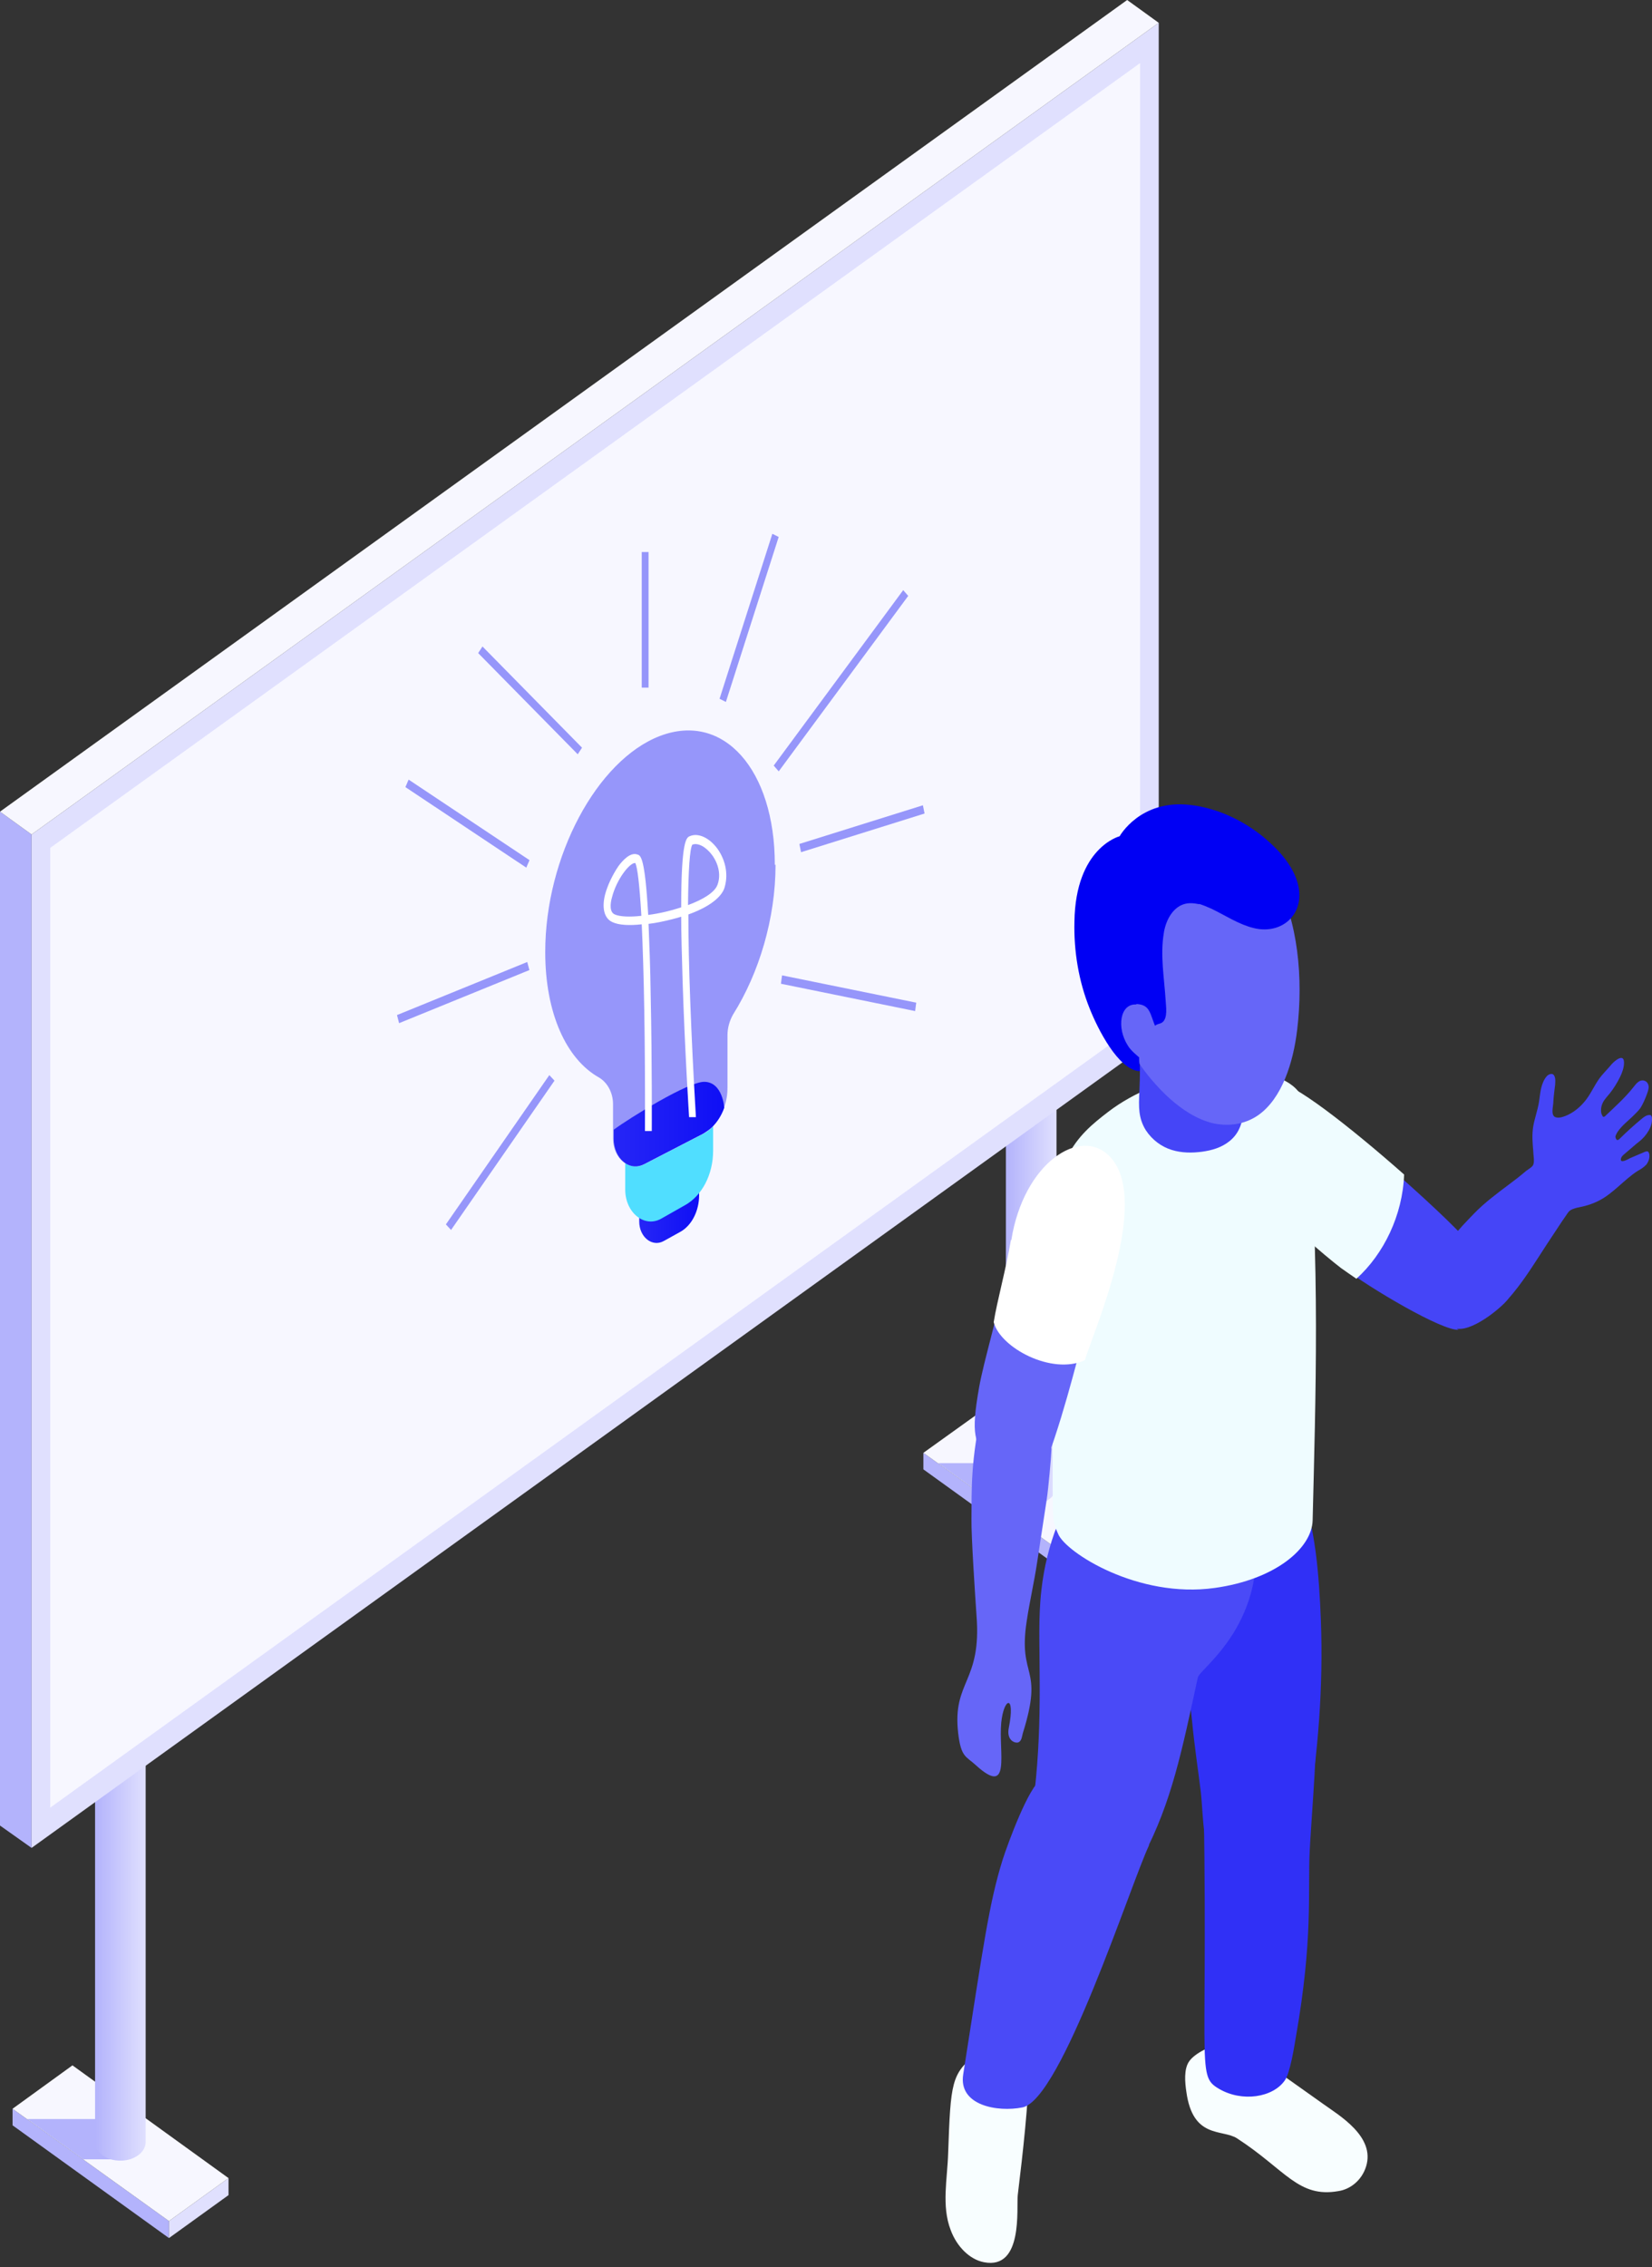 <svg width="258" height="354" viewBox="0 0 258 354" fill="none" xmlns="http://www.w3.org/2000/svg">
<rect x="0" y="0" width="258" height="354" fill="#333333" stroke="none"/>
<path d="M26.388 349.459L1.961 331.853V329.268L26.388 346.804V349.459Z" fill="#B3B3FC"/>
<path d="M35.688 342.752L26.388 349.459V346.804L35.688 340.097V342.752Z" fill="#E0E0FE"/>
<path d="M26.388 346.804L1.961 329.268L11.317 322.491L35.689 340.097L26.388 346.804Z" fill="#F7F7FF"/>
<path d="M4.258 330.875L12.998 337.163H19.609V330.875H4.258Z" fill="#B3B3FC"/>
<path d="M21.626 257.518C20.114 258.636 17.593 258.636 16.08 257.518C14.567 256.4 14.567 254.654 16.08 253.536C17.593 252.418 20.114 252.418 21.626 253.536C23.139 254.654 23.139 256.4 21.626 257.518Z" fill="#B3B3FC"/>
<path d="M22.747 255.492V334.508C22.747 335.207 22.355 335.975 21.57 336.534C20.058 337.652 17.536 337.652 16.024 336.534C15.239 335.975 14.903 335.276 14.847 334.578V255.562C14.847 256.26 15.239 256.959 16.024 257.518C17.536 258.636 20.058 258.636 21.57 257.518C22.355 256.959 22.747 256.191 22.747 255.492Z" fill="url(#paint0_linear_322_6370)"/>
<path d="M168.638 247.039L144.211 229.433V226.848L168.638 244.384V247.039Z" fill="#B3B3FC"/>
<path d="M177.939 240.332L168.638 247.039V244.384L177.939 237.677V240.332Z" fill="#E0E0FE"/>
<path d="M168.638 244.384L144.211 226.848L153.567 220.141L177.939 237.677L168.638 244.384Z" fill="#F7F7FF"/>
<path d="M146.508 228.455L155.248 234.742H161.859V228.455H146.508Z" fill="#B3B3FC"/>
<path d="M163.876 155.098C162.364 156.216 159.843 156.216 158.33 155.098C156.817 153.98 156.817 152.233 158.33 151.115C159.843 149.998 162.364 149.998 163.876 151.115C165.389 152.233 165.389 153.98 163.876 155.098Z" fill="#B3B3FC"/>
<path d="M164.997 153.072V232.088C164.997 232.786 164.605 233.555 163.82 234.114C162.308 235.232 159.786 235.232 158.274 234.114C157.489 233.555 157.153 232.856 157.097 232.158V153.142C157.097 153.84 157.489 154.539 158.274 155.098C159.786 156.216 162.308 156.216 163.82 155.098C164.605 154.539 164.997 153.77 164.997 153.072Z" fill="url(#paint1_linear_322_6370)"/>
<path d="M4.93 288.538L0 285.044V126.733L4.93 130.296V288.538Z" fill="#B3B3FC"/>
<path d="M180.964 161.805L4.93 288.538V130.296L180.964 3.563V161.805Z" fill="#E0E0FE"/>
<path d="M7.844 132.392L178.051 9.851V159.709L7.844 282.25V132.392Z" fill="#F7F7FF"/>
<path d="M4.93 130.296L0 126.733L176.034 0L180.964 3.563L4.93 130.296Z" fill="#F7F7FF"/>
<path d="M224.553 198.274C224.553 198.274 224.609 197.924 224.665 197.785C225.841 193.872 227.746 192.056 230.155 189.541C231.836 187.794 233.741 186.397 235.59 185C236.542 184.301 237.439 183.602 238.335 182.834C238.615 182.624 239.344 182.205 239.456 181.856C239.68 181.297 239.456 180.319 239.456 179.76C239.344 178.432 239.232 177.175 239.456 175.847C239.68 174.59 240.128 173.402 240.352 172.075C240.464 171.376 240.52 170.608 240.688 169.909C240.856 169.21 241.137 168.512 241.585 168.023C241.865 167.743 242.257 167.604 242.537 167.743C242.929 168.023 242.929 168.721 242.873 169.35C242.761 170.258 242.649 171.097 242.593 172.005C242.593 172.634 242.257 173.752 242.649 174.241C243.041 174.73 243.994 174.45 244.498 174.241C245.731 173.752 246.851 172.843 247.748 171.656C248.476 170.678 248.98 169.56 249.653 168.582C250.269 167.673 251.053 166.975 251.726 166.136C252.174 165.647 253.63 164.39 253.63 165.927C253.63 166.695 253.35 167.464 253.014 168.162C252.566 169.071 252.006 169.979 251.389 170.747C250.997 171.236 250.549 171.656 250.269 172.284C249.989 172.913 249.933 173.752 250.269 174.241C250.269 174.241 250.325 174.38 250.381 174.38C250.493 174.38 250.605 174.38 250.717 174.241C252.174 172.843 253.686 171.516 254.975 169.909C255.311 169.49 255.647 169.001 256.096 168.791C256.544 168.582 257.16 168.721 257.384 169.28C257.608 169.769 257.384 170.328 257.216 170.817C256.936 171.586 256.6 172.354 256.208 172.983C255.927 173.402 255.535 173.752 255.199 174.101C254.303 175.009 253.294 175.708 252.566 176.826C252.454 177.035 252.342 177.245 252.286 177.454C252.286 177.664 252.398 177.943 252.566 178.013C252.678 178.013 252.846 177.943 252.958 177.804C254.079 176.686 255.255 175.638 256.432 174.66C256.768 174.38 257.16 174.101 257.608 174.101C257.72 174.101 257.832 174.101 257.888 174.241C258 174.38 258 174.59 258 174.799C258 175.638 257.608 176.406 257.16 177.035C256.712 177.664 256.152 178.153 255.591 178.572C254.919 179.131 254.303 179.69 253.63 180.249C253.462 180.389 253.238 180.598 253.182 180.808C252.846 181.856 254.359 180.947 254.639 180.808C255.423 180.458 256.152 180.179 256.936 179.83C257.048 179.83 257.216 179.69 257.384 179.83C257.44 179.83 257.496 179.969 257.552 180.109C257.72 180.738 257.44 181.437 257.104 181.856C256.712 182.275 256.264 182.554 255.759 182.834C253.686 184.161 251.95 186.327 249.765 187.445C248.7 188.004 247.524 188.353 246.347 188.563C245.843 188.702 245.226 188.842 244.89 189.331C244.554 189.82 244.218 190.309 243.882 190.798C243.097 191.986 242.313 193.174 241.529 194.361C239.848 196.946 238.223 199.601 236.262 201.977C235.926 202.396 235.59 202.745 235.254 203.164C233.797 204.771 228.867 208.683 226.738 207.146C224.553 205.609 224.105 200.929 224.721 198.134L224.553 198.274Z" fill="#4545F7"/>
<path d="M160.795 321.863C160.571 328.849 159.787 335.836 158.946 342.752C158.722 344.778 159.843 354.419 153.68 353.232C151.439 352.812 149.422 350.786 148.469 348.201C147.013 344.429 147.965 340.167 148.077 336.185C148.469 325.146 148.581 323.819 152.447 320.745C155.529 318.3 160.795 321.793 160.795 321.793V321.863Z" fill="#F8FEFF"/>
<path d="M199.733 323.61C202.03 325.216 204.327 326.893 206.624 328.5C209.145 330.316 214.804 333.6 213.347 338.281C212.675 340.447 210.882 341.844 209.033 342.123C202.758 343.241 200.741 338.77 193.178 333.88C190.881 332.412 186.287 334.019 185.278 326.614C185.054 325.147 184.886 323.121 185.67 321.933C186.567 320.536 189.368 319.348 190.265 319.278C192.786 318.999 197.492 322.003 199.733 323.54V323.61Z" fill="#F8FEFF"/>
<path d="M192.562 227.896C203.823 224.193 205.728 238.515 206.288 253.047C206.68 263.387 205.84 273.727 204.215 283.857C203.991 285.464 203.655 287.14 202.87 288.398C200.517 292.24 192.674 294.057 190.377 291.961C187.687 289.446 187.968 283.368 187.519 279.665C187.071 276.032 186.511 272.399 186.175 268.766C185.558 261.71 181.244 244.104 183.878 236.769C185.166 233.275 188.864 229.014 192.45 227.826L192.562 227.896Z" fill="#3030F6"/>
<path d="M190.489 268.976C191.721 268.766 193.122 268.976 194.018 269.255C196.427 270.094 205.448 268.976 205.504 270.792C205.616 274.285 204.719 285.324 204.551 288.817C204.215 295.454 205.111 302.58 202.366 318.16C202.142 319.557 201.47 323.679 200.685 324.797C198.836 327.522 193.962 328.29 190.321 326.124C186.679 323.959 188.864 322.911 187.855 273.866C187.855 272.05 186.959 269.535 190.433 268.976H190.489Z" fill="#3030F6"/>
<path d="M167.854 232.996C168.19 232.856 169.143 233.345 169.535 233.415C170.712 233.695 171.888 234.044 173.065 234.323C176.426 235.162 179.788 236.07 183.149 236.908C186.399 237.747 189.704 238.585 192.954 239.423C193.57 239.563 195.643 236.28 195.755 237.118C198.613 253.256 187.407 260.452 187.071 261.92C184.606 273.307 182.981 281.412 178.555 289.795C177.603 291.612 176.706 294.197 175.026 294.825C172.953 295.594 170.824 295.384 168.807 294.476C166.566 293.498 164.549 291.682 162.756 289.725C161.523 288.398 160.403 286.791 160.795 284.765C161.243 282.39 161.579 280.014 161.803 277.569C162.308 272.19 162.42 266.74 162.364 261.291C162.364 256.959 162.14 252.558 162.644 248.226C163.036 244.733 163.876 241.31 165.109 238.166C165.613 236.769 166.229 235.651 166.958 234.463C167.182 234.114 167.462 233.275 167.798 233.066L167.854 232.996Z" fill="#4A4AF7"/>
<path d="M209.426 197.715C214.02 201.208 225.281 207.845 227.802 207.635C227.802 207.635 225.449 206.727 227.522 200.928C228.923 197.086 229.427 194.012 228.363 192.894C223.656 187.794 202.815 169.21 199.789 170.188C194.635 171.795 191.049 177.803 198.108 187.165C200.462 190.239 207.073 195.968 209.426 197.715Z" fill="#4545F7"/>
<path d="M199.285 169.071C201.358 168.442 211.218 176.267 219.286 183.393C219.062 189.75 216.093 195.829 211.835 199.671C210.938 199.042 210.098 198.483 209.426 197.994C206.96 196.108 199.957 190.17 197.548 186.886C190.153 177.035 193.906 170.747 199.285 169.071Z" fill="#EFFCFF"/>
<path d="M164.269 196.387C163.708 181.157 168.247 177.315 173.065 173.612C181.357 167.254 193.29 166.416 196.035 167.114C201.302 168.512 203.711 169.839 204.103 174.241C206.232 195.898 205.448 218.953 205 237.397C204.888 241.729 199.229 246.619 189.705 247.947C177.715 249.624 166.51 242.428 165.277 239.563C163.877 236.349 164.717 239.214 164.213 208.194C164.157 203.933 164.437 200.579 164.213 196.317L164.269 196.387Z" fill="#EFFCFF"/>
<path d="M193.906 168.023C193.906 167.673 193.906 167.324 193.85 166.905C193.738 164.879 193.458 162.992 193.01 161.106C192.618 159.429 191.889 158.94 190.657 158.381C188.584 157.403 186.455 158.242 184.438 157.264C183.093 156.635 181.861 155.796 180.348 156.076C179.228 156.355 178.443 155.936 178.107 157.473C177.771 159.29 177.547 161.106 177.771 162.992C178.107 165.368 178.051 168.092 177.939 170.538C177.827 172.773 177.771 174.59 178.947 176.476C179.956 178.013 181.413 179.061 182.981 179.55C184.55 180.039 186.175 180.039 187.744 179.83C189.256 179.62 190.769 179.201 192.058 178.153C194.971 175.777 194.187 171.655 193.906 168.023Z" fill="#4545F7"/>
<path d="M199.117 137.143C202.758 143.85 203.543 152.792 202.59 160.757C201.974 165.997 200.181 171.516 196.54 174.101C194.355 175.638 191.721 175.917 189.312 175.358C186.847 174.73 184.606 173.262 182.589 171.446C179.62 168.721 176.482 164.739 175.026 160.338C174.465 158.661 174.297 156.844 173.849 155.098C173.177 152.373 172.616 149.579 172.616 146.714C172.616 144.059 172.28 141.754 172.897 139.099C173.457 136.724 174.521 134.488 175.922 132.741C178.387 129.737 181.861 128.13 185.334 128.34C186.511 128.41 187.743 128.689 188.92 129.039C191.497 129.737 194.13 130.715 196.147 132.881C196.147 132.881 196.203 132.951 196.259 133.021C197.38 134.278 198.332 135.676 199.173 137.143H199.117Z" fill="#6666F8"/>
<path d="M157.321 197.645C160.907 178.712 181.917 171.376 170.039 206.029C168.751 209.871 166.678 219.303 163.596 227.686C161.972 232.088 155.361 229.503 154.352 228.106C152.223 225.171 151.607 224.053 152.895 216.718C153.68 212.246 155.865 205.47 157.321 197.715V197.645Z" fill="#6666F8"/>
<path d="M157.882 193.593C157.153 197.994 155.697 203.234 155.192 206.448C156.201 210.43 164.269 214.762 169.423 212.386C170.6 208.334 179.844 187.585 173.401 180.668C168.807 175.708 159.843 181.576 157.938 193.663L157.882 193.593Z" fill="white"/>
<path d="M153.456 219.093C153.904 217.207 164.325 223.704 164.213 226.289C164.157 227.756 163.708 232.577 163.484 234.044C162.98 237.328 162.476 240.681 161.972 243.965C161.523 246.969 160.795 250.113 160.347 253.117C158.946 262.199 163.092 259.963 159.731 270.653C159.619 271.072 159.563 271.84 159.058 272.05C158.554 272.259 157.153 271.77 157.546 269.814C158.61 264.435 156.761 265.063 156.369 268.976C155.921 273.517 157.994 280.713 152.391 275.613C150.878 274.216 150.094 274.425 149.646 270.653C148.693 262.409 153.344 262.758 152.503 252.209C152.335 249.763 151.663 239.773 151.719 237.188C151.775 232.647 151.495 228.175 153.568 219.023L153.456 219.093Z" fill="#6666F8"/>
<path d="M179.451 288.119C176.482 294.476 165.781 327.871 159.674 329.059C155.808 329.827 149.646 328.779 150.43 323.889C153.623 303.489 154.464 297.201 156.593 290.354C157.377 287.909 160.683 278.897 162.588 277.919C165.781 276.312 174.241 289.516 174.689 291.053L179.395 288.049L179.451 288.119Z" fill="#4A4AF7"/>
<path d="M187.295 141.195C186.343 140.985 185.39 140.915 184.494 141.335C182.981 142.033 182.029 143.85 181.749 145.736C181.188 149.159 181.805 152.583 182.029 156.006C182.085 157.124 182.421 158.94 181.524 159.639C181.132 159.918 180.628 159.849 180.292 160.268C179.788 160.827 179.844 161.595 179.788 162.364C179.62 163.482 178.947 164.46 178.051 164.879C177.603 165.088 178.331 167.324 177.883 167.254C174.633 166.975 171.44 160.687 170.151 157.403C168.47 153.212 167.686 148.531 167.798 143.92C167.966 132.322 174.857 130.576 174.857 130.576C174.857 130.576 178.051 124.777 185.895 125.685C190.04 126.174 194.018 127.991 197.436 130.785C197.548 130.925 197.716 130.995 197.828 131.135C199.453 132.532 201.022 134.209 202.03 136.235C204.831 141.963 200.629 146.155 195.755 144.898C193.458 144.339 191.385 142.942 189.2 141.894C188.584 141.614 187.911 141.335 187.239 141.125L187.295 141.195Z" fill="#0000F4"/>
<path d="M177.434 156.845C174.913 156.705 174.353 160.477 176.146 163.272C176.65 164.11 177.603 164.809 178.275 165.438C182.925 169.839 183.934 164.879 182.477 163.342C179.059 159.849 180.628 156.914 177.491 156.775L177.434 156.845Z" fill="#6666F8"/>
<path d="M109.186 183.938V186.593C109.186 189.108 108.01 191.414 106.161 192.392L103.64 193.789C101.847 194.767 99.83 193.161 99.83 190.715V187.851C100.446 188.27 101.175 188.41 101.903 187.991L108.178 184.707C108.57 184.497 108.906 184.218 109.242 183.938H109.186Z" fill="url(#paint2_linear_322_6370)"/>
<path d="M111.371 175.834V179.677C111.371 183.38 109.635 186.733 106.945 188.2L103.248 190.296C100.614 191.763 97.645 189.318 97.645 185.755V181.563C98.541 182.192 99.662 182.332 100.67 181.773L109.859 177.022C110.419 176.742 110.923 176.323 111.427 175.834H111.371Z" fill="#50DEFF"/>
<path d="M121.12 135.034C121.12 143.417 118.543 151.941 114.509 158.368C113.949 159.346 113.613 160.464 113.613 161.652V169.826C113.613 170.944 113.445 171.992 113.052 172.97C112.436 174.786 111.26 176.184 109.747 177.022L100.559 181.773C98.261 182.96 95.74 180.865 95.74 177.79V172.411C95.74 170.595 94.844 168.988 93.499 168.219C88.457 165.355 85.151 158.229 85.151 148.657C85.151 133.776 93.219 118.686 103.08 114.913C112.996 111.14 121.008 120.153 121.008 135.034H121.12Z" fill="#9696FA"/>
<path d="M113.109 172.97C112.716 174.088 112.1 175.066 111.372 175.834C110.924 176.323 110.363 176.673 109.803 177.022L100.615 181.773C99.55 182.332 98.43 182.192 97.589 181.563C96.581 180.865 95.853 179.467 95.853 177.791V176.393C98.206 174.647 107.506 168.848 110.027 168.918C112.884 168.988 113.109 172.97 113.109 172.97Z" fill="url(#paint3_linear_322_6370)"/>
<path d="M101.791 176.603H100.726C100.782 162.42 100.558 151.522 100.222 144.326C98.317 144.535 96.636 144.465 95.628 143.976C94.395 143.417 93.947 141.811 94.507 139.645C94.9 138.178 95.684 136.571 96.581 135.243C97.197 134.405 98.429 133.008 99.55 133.427C100.054 133.567 100.726 133.846 101.231 142.859C102.911 142.649 104.704 142.23 106.385 141.671C106.385 131.121 107.225 130.772 107.73 130.562C109.018 130.004 110.755 130.772 112.044 132.519C113.388 134.405 113.78 136.71 113.108 138.737C112.828 139.505 111.764 141.252 107.506 142.789C107.506 150.194 107.898 161.093 108.682 174.437H107.618C107.618 174.437 106.945 163.888 106.609 153.268C106.497 149.216 106.385 145.863 106.385 143.138C105.937 143.278 105.433 143.417 104.872 143.557C103.752 143.837 102.519 144.116 101.287 144.256C101.399 147.19 101.567 150.893 101.623 155.644C101.847 166.053 101.791 176.533 101.791 176.673V176.603ZM99.158 134.754C98.317 134.754 96.3 137.269 95.572 140.134C95.292 141.112 95.18 142.439 96.02 142.789C96.805 143.138 98.373 143.208 100.166 142.998C99.886 138.178 99.55 135.383 99.214 134.754H99.158ZM108.122 131.89C107.73 132.519 107.506 135.802 107.45 141.322C109.747 140.483 111.595 139.365 112.044 138.178C112.604 136.71 112.268 134.964 111.203 133.497C110.251 132.239 109.018 131.541 108.122 131.89Z" fill="white"/>
<path d="M101.287 86.199H100.223V107.368H101.287V86.199Z" fill="#9696FA"/>
<path d="M122.135 152.296L121.964 153.606L142.92 157.871L143.092 156.561L122.135 152.296Z" fill="#9696FA"/>
<path d="M85.791 167.87L69.637 191.182L70.443 192.05L86.597 168.738L85.791 167.87Z" fill="#9696FA"/>
<path d="M141.058 92.145L120.834 119.542L121.617 120.441L141.841 93.044L141.058 92.145Z" fill="#9696FA"/>
<path d="M63.816 121.731L63.315 122.901L82.192 135.476L82.694 134.305L63.816 121.731Z" fill="#9696FA"/>
<path d="M75.351 100.945L74.678 101.974L90.226 117.775L90.898 116.746L75.351 100.945Z" fill="#9696FA"/>
<path d="M120.622 83.349L112.376 109.109L113.365 109.601L121.611 83.841L120.622 83.349Z" fill="#9696FA"/>
<path d="M144.134 125.739L124.843 131.777L125.102 133.064L144.393 127.026L144.134 125.739Z" fill="#9696FA"/>
<path d="M82.344 150.209L62 158.496L62.331 159.758L82.675 151.471L82.344 150.209Z" fill="#9696FA"/>
<defs>
<linearGradient id="paint0_linear_322_6370" x1="14.903" y1="296.432" x2="22.747" y2="296.432" gradientUnits="userSpaceOnUse">
<stop stop-color="#B3B3FC"/>
<stop offset="1" stop-color="#E0E0FE"/>
</linearGradient>
<linearGradient id="paint1_linear_322_6370" x1="157.153" y1="194.012" x2="164.997" y2="194.012" gradientUnits="userSpaceOnUse">
<stop stop-color="#B3B3FC"/>
<stop offset="1" stop-color="#E0E0FE"/>
</linearGradient>
<linearGradient id="paint2_linear_322_6370" x1="99.774" y1="188.969" x2="109.13" y2="188.969" gradientUnits="userSpaceOnUse">
<stop stop-color="#2626F6"/>
<stop offset="1" stop-color="#0F0FF5"/>
</linearGradient>
<linearGradient id="paint3_linear_322_6370" x1="95.796" y1="175.555" x2="113.053" y2="175.555" gradientUnits="userSpaceOnUse">
<stop stop-color="#2626F6"/>
<stop offset="1" stop-color="#0F0FF5"/>
</linearGradient>
</defs>
</svg>
